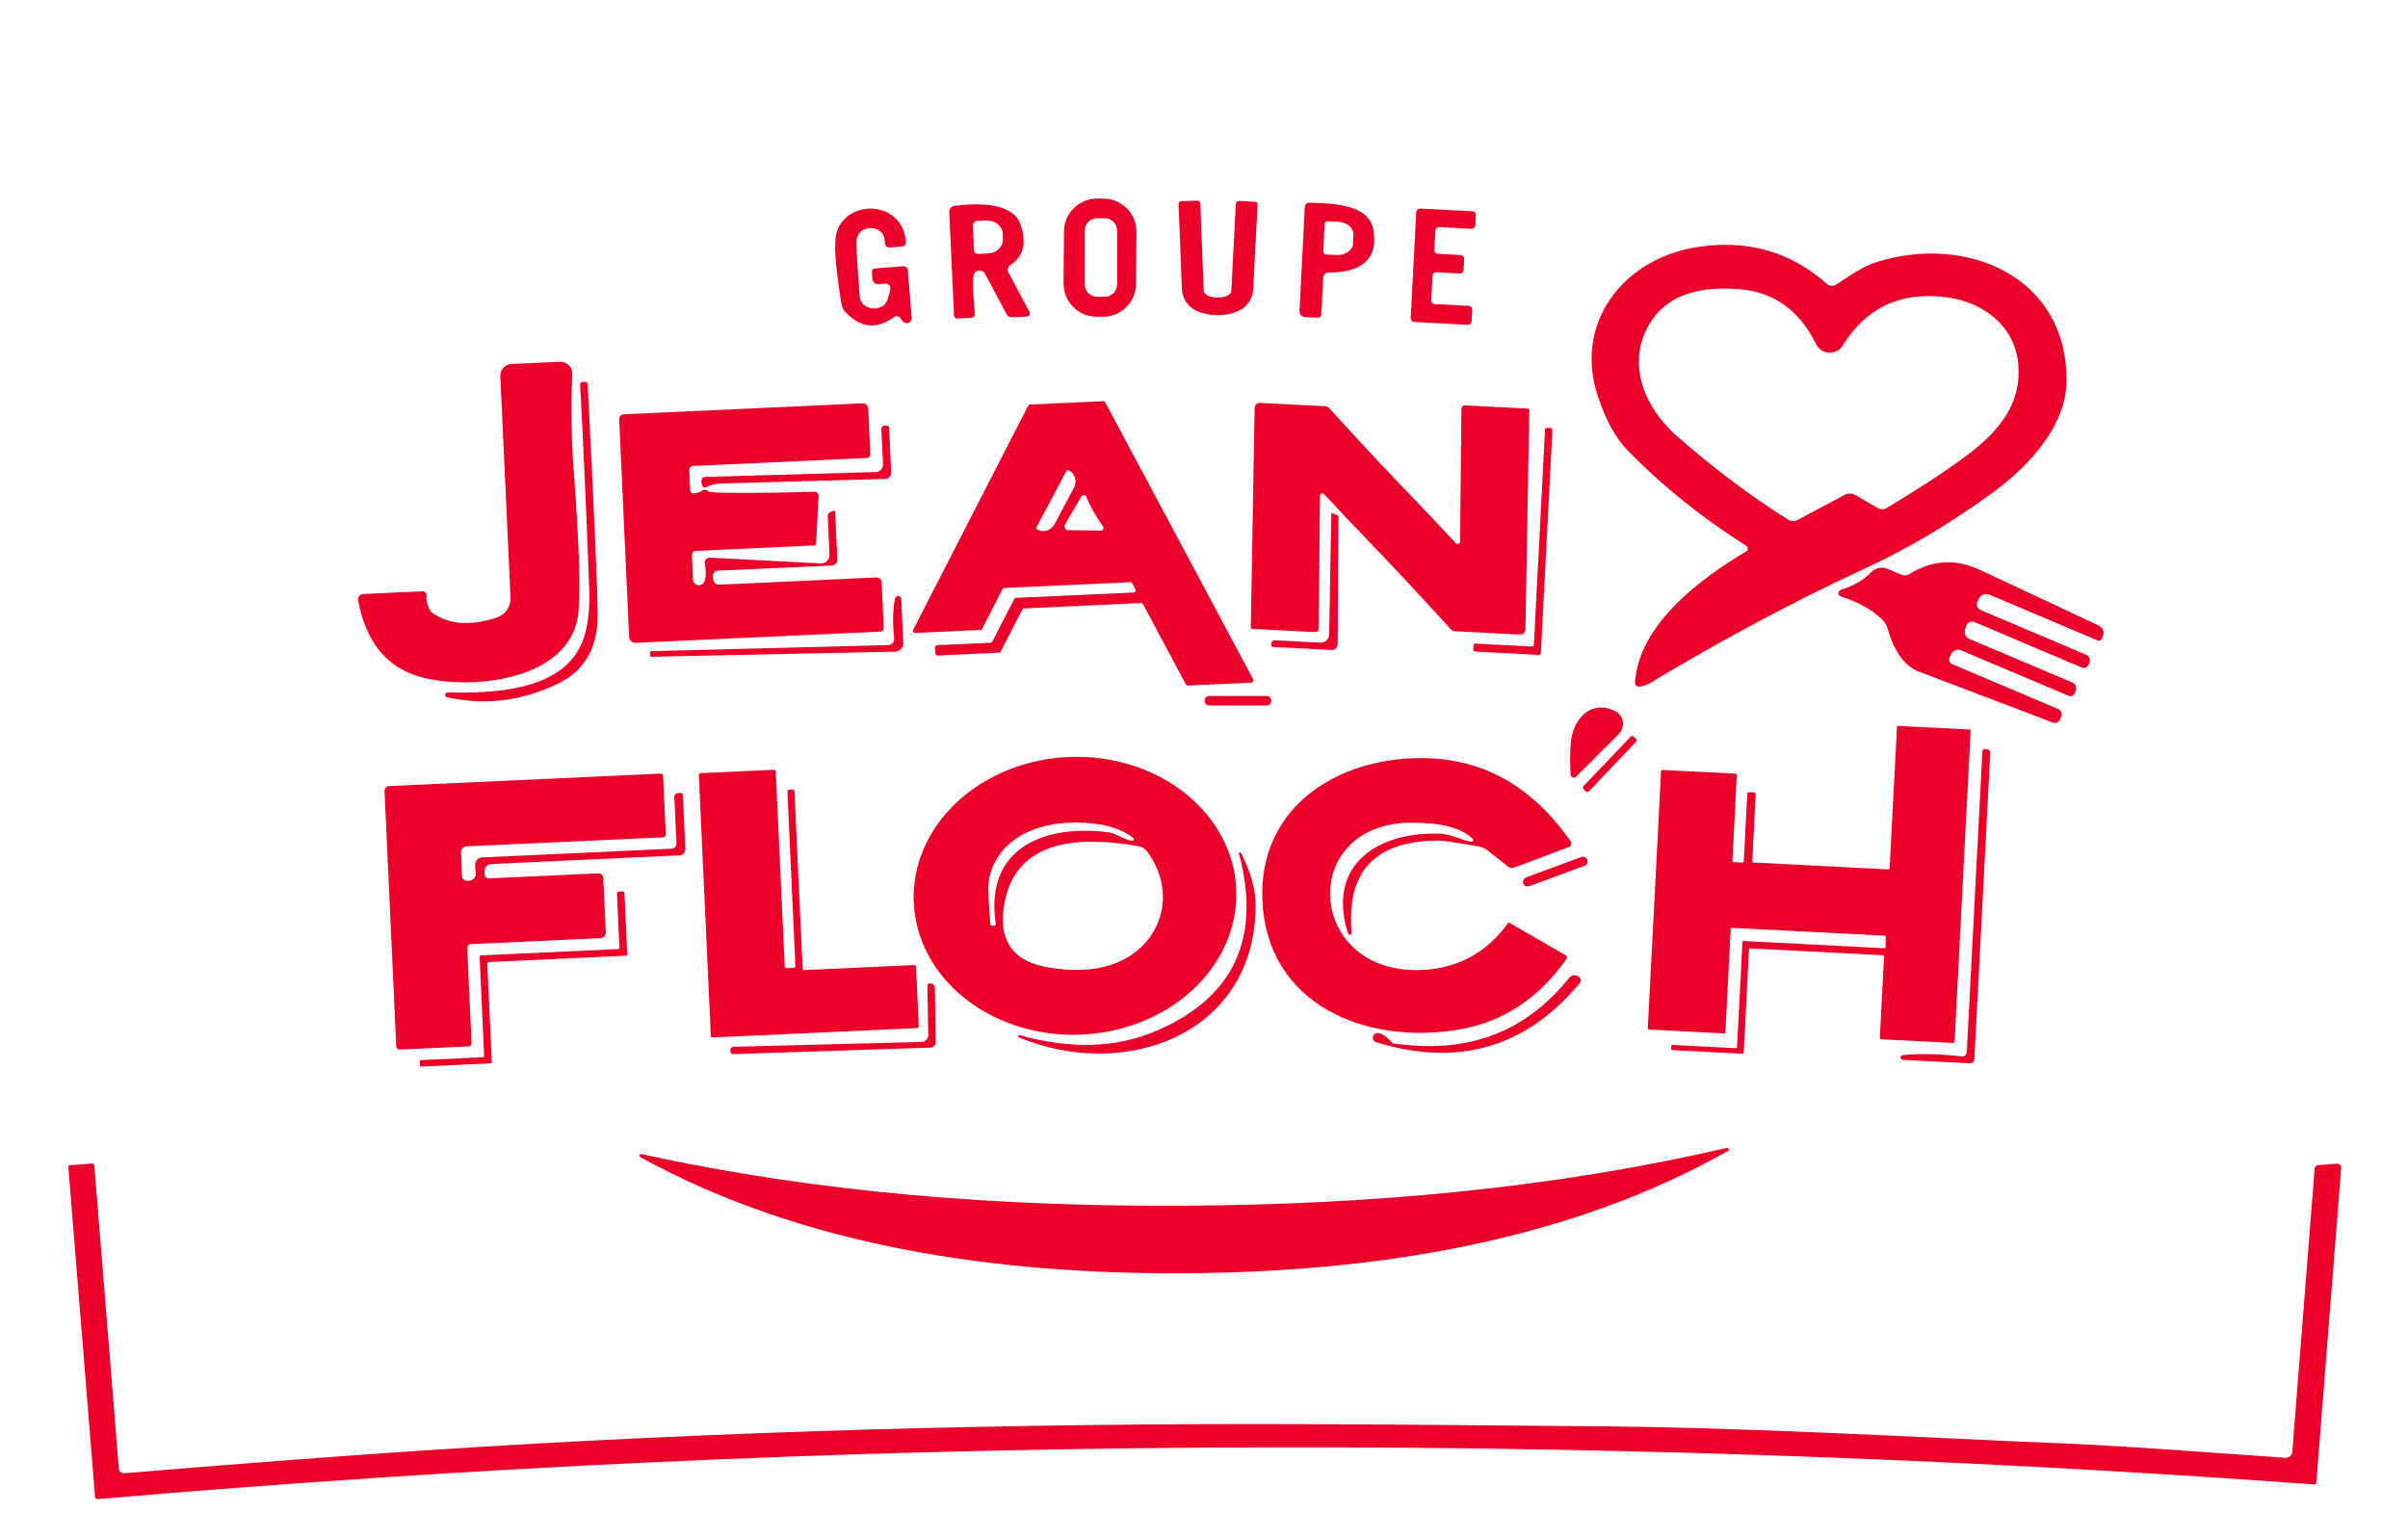 <svg width="191" height="120" viewBox="0 0 191 120" fill="none" xmlns="http://www.w3.org/2000/svg">
<g clip-path="url(#clip0_4251_3693)">
<path d="M90.109 22.528C90.103 23.224 89.821 23.889 89.324 24.376C88.828 24.863 88.157 25.134 87.461 25.128L86.962 25.123C86.266 25.117 85.6 24.835 85.112 24.339C84.624 23.843 84.353 23.174 84.359 22.478L84.395 18.352C84.402 17.657 84.684 16.992 85.181 16.505C85.677 16.017 86.347 15.747 87.044 15.753L87.543 15.757C88.239 15.764 88.905 16.046 89.393 16.542C89.881 17.038 90.152 17.707 90.145 18.403L90.109 22.528ZM88.609 18.29C88.609 18.031 88.506 17.782 88.322 17.599C88.139 17.415 87.89 17.312 87.63 17.312H87.023C86.763 17.312 86.515 17.415 86.331 17.599C86.147 17.782 86.044 18.031 86.044 18.29V22.564C86.044 22.823 86.147 23.072 86.331 23.255C86.515 23.439 86.763 23.542 87.023 23.542H87.63C87.89 23.542 88.139 23.439 88.322 23.255C88.506 23.072 88.609 22.823 88.609 22.564V18.29Z" fill="#EA0028"/>
<path d="M96.566 23.602C97.075 23.607 97.417 23.492 97.592 23.259C97.635 23.205 97.66 23.139 97.666 23.07L98.024 16.166C98.026 16.134 98.034 16.103 98.048 16.074C98.061 16.046 98.081 16.02 98.105 15.999C98.129 15.977 98.156 15.961 98.186 15.95C98.217 15.94 98.249 15.935 98.281 15.937L99.556 16.005C99.583 16.005 99.61 16.012 99.635 16.023C99.659 16.035 99.682 16.051 99.7 16.071C99.718 16.091 99.732 16.115 99.741 16.14C99.75 16.166 99.754 16.193 99.752 16.22L99.401 22.955C99.383 23.33 99.26 23.692 99.043 24C98.827 24.308 98.528 24.548 98.179 24.694C97.675 24.901 97.135 25.005 96.559 25.005C95.984 25 95.446 24.89 94.947 24.674C94.6 24.524 94.303 24.28 94.091 23.97C93.878 23.66 93.758 23.296 93.745 22.921L93.482 16.18C93.48 16.153 93.484 16.125 93.493 16.1C93.502 16.074 93.516 16.051 93.534 16.03C93.552 16.01 93.574 15.994 93.599 15.983C93.624 15.971 93.65 15.965 93.678 15.964L94.953 15.917C94.985 15.915 95.017 15.92 95.047 15.93C95.077 15.941 95.105 15.957 95.129 15.978C95.153 16 95.172 16.025 95.186 16.054C95.2 16.083 95.208 16.114 95.21 16.146L95.48 23.056C95.484 23.125 95.507 23.191 95.547 23.245C95.723 23.479 96.062 23.598 96.566 23.602Z" fill="#EA0028"/>
<path d="M104.807 24.937C104.805 24.973 104.796 25.009 104.78 25.042C104.765 25.075 104.743 25.104 104.716 25.129C104.689 25.153 104.658 25.172 104.623 25.184C104.589 25.197 104.553 25.202 104.516 25.2L103.511 25.153C103.45 25.149 103.39 25.134 103.335 25.107C103.279 25.081 103.23 25.044 103.189 24.998C103.148 24.952 103.117 24.899 103.097 24.841C103.077 24.783 103.068 24.722 103.072 24.661L103.497 16.409C103.503 16.318 103.543 16.233 103.609 16.172C103.676 16.11 103.764 16.077 103.855 16.079C105.738 16.139 108.566 16.193 108.93 18.209C109.383 20.73 107.77 21.627 105.374 21.62C105.266 21.62 105.163 21.661 105.085 21.735C105.007 21.809 104.96 21.911 104.955 22.018L104.807 24.937ZM105.07 17.771L104.962 19.948C104.96 19.979 104.964 20.009 104.974 20.037C104.984 20.066 104.999 20.092 105.019 20.114C105.039 20.137 105.064 20.155 105.091 20.169C105.118 20.182 105.148 20.189 105.178 20.191L105.994 20.232C106.332 20.249 106.661 20.164 106.909 19.996C107.157 19.828 107.304 19.59 107.317 19.335L107.351 18.62C107.358 18.494 107.332 18.367 107.275 18.246C107.217 18.126 107.129 18.015 107.016 17.919C106.902 17.823 106.766 17.744 106.614 17.688C106.461 17.631 106.297 17.598 106.129 17.589L105.313 17.548C105.282 17.547 105.251 17.551 105.222 17.561C105.193 17.572 105.167 17.587 105.144 17.608C105.122 17.629 105.103 17.654 105.09 17.682C105.078 17.71 105.071 17.74 105.07 17.771Z" fill="#EA0028"/>
<path d="M77.332 24.87C77.337 24.912 77.332 24.955 77.32 24.996C77.307 25.036 77.286 25.074 77.258 25.106C77.23 25.138 77.196 25.165 77.158 25.183C77.119 25.201 77.078 25.212 77.035 25.213L75.915 25.267C75.884 25.269 75.854 25.265 75.826 25.255C75.797 25.244 75.771 25.229 75.748 25.208C75.726 25.187 75.707 25.162 75.694 25.134C75.681 25.106 75.673 25.076 75.671 25.045L75.294 16.8C75.288 16.688 75.325 16.579 75.397 16.492C75.47 16.406 75.573 16.35 75.685 16.335C77.325 16.119 80.295 15.984 80.936 17.777C81.458 19.247 81.197 20.328 80.153 21.02C80.056 21.085 79.987 21.184 79.959 21.296C79.93 21.408 79.944 21.526 79.998 21.627L81.651 24.728C81.672 24.767 81.682 24.81 81.681 24.854C81.681 24.898 81.669 24.941 81.648 24.979C81.626 25.017 81.596 25.049 81.558 25.072C81.521 25.096 81.479 25.11 81.435 25.112L80.254 25.166C80.171 25.17 80.089 25.15 80.016 25.109C79.943 25.067 79.883 25.005 79.843 24.93L78.128 21.708C78.078 21.616 78 21.543 77.906 21.499C77.811 21.455 77.705 21.443 77.602 21.464C77.5 21.485 77.407 21.539 77.338 21.617C77.269 21.695 77.226 21.793 77.217 21.897C77.136 22.861 77.237 24.034 77.332 24.87ZM77.177 17.865L77.251 19.834C77.253 19.876 77.263 19.918 77.281 19.957C77.299 19.995 77.324 20.03 77.355 20.059C77.386 20.087 77.423 20.11 77.463 20.124C77.503 20.139 77.546 20.146 77.588 20.144L78.371 20.11C78.532 20.104 78.69 20.07 78.836 20.009C78.983 19.948 79.115 19.861 79.224 19.754C79.334 19.647 79.419 19.521 79.476 19.385C79.532 19.248 79.558 19.103 79.552 18.957L79.539 18.553C79.528 18.26 79.388 17.984 79.152 17.785C78.915 17.587 78.6 17.482 78.277 17.494L77.487 17.528C77.445 17.53 77.403 17.54 77.364 17.558C77.325 17.576 77.291 17.601 77.262 17.632C77.233 17.664 77.211 17.7 77.196 17.74C77.181 17.78 77.175 17.823 77.177 17.865Z" fill="#EA0028"/>
<path d="M116.706 18.148L114.168 18.013C114.128 18.012 114.089 18.018 114.051 18.031C114.013 18.045 113.979 18.066 113.95 18.093C113.92 18.12 113.896 18.152 113.879 18.188C113.862 18.224 113.853 18.264 113.851 18.303L113.77 19.82C113.768 19.86 113.774 19.9 113.788 19.937C113.802 19.975 113.822 20.009 113.849 20.039C113.876 20.068 113.909 20.092 113.945 20.109C113.981 20.126 114.02 20.135 114.06 20.137L115.849 20.231C115.889 20.233 115.928 20.243 115.964 20.26C116 20.276 116.033 20.3 116.06 20.33C116.087 20.359 116.108 20.394 116.121 20.431C116.135 20.469 116.141 20.508 116.139 20.548L116.092 21.404C116.09 21.444 116.08 21.483 116.064 21.52C116.047 21.556 116.023 21.588 115.993 21.615C115.964 21.642 115.929 21.663 115.892 21.677C115.854 21.69 115.815 21.696 115.775 21.694L113.946 21.6C113.906 21.598 113.866 21.604 113.828 21.618C113.791 21.631 113.756 21.652 113.727 21.679C113.697 21.706 113.673 21.739 113.657 21.775C113.64 21.811 113.63 21.85 113.628 21.89L113.527 23.804C113.525 23.844 113.531 23.884 113.545 23.922C113.559 23.959 113.58 23.994 113.606 24.023C113.633 24.052 113.666 24.076 113.702 24.093C113.738 24.11 113.777 24.12 113.817 24.121L116.49 24.263C116.53 24.265 116.569 24.274 116.605 24.291C116.641 24.308 116.674 24.332 116.701 24.361C116.728 24.391 116.749 24.425 116.762 24.463C116.776 24.5 116.782 24.54 116.78 24.58L116.726 25.476C116.725 25.516 116.715 25.555 116.698 25.591C116.681 25.628 116.657 25.66 116.628 25.687C116.598 25.714 116.564 25.735 116.526 25.748C116.489 25.762 116.449 25.768 116.409 25.766L112.184 25.544C112.144 25.542 112.105 25.532 112.069 25.516C112.033 25.499 112 25.475 111.973 25.445C111.946 25.416 111.925 25.382 111.912 25.344C111.898 25.307 111.892 25.267 111.894 25.227L112.333 16.834C112.334 16.794 112.344 16.755 112.361 16.718C112.378 16.682 112.402 16.65 112.431 16.623C112.46 16.596 112.495 16.575 112.532 16.562C112.57 16.548 112.61 16.542 112.65 16.544L116.78 16.759C116.82 16.761 116.859 16.771 116.895 16.788C116.932 16.805 116.964 16.828 116.991 16.858C117.018 16.887 117.039 16.922 117.053 16.959C117.066 16.997 117.072 17.037 117.07 17.076L117.023 17.858C117.021 17.898 117.012 17.937 116.995 17.974C116.978 18.01 116.954 18.042 116.925 18.069C116.895 18.096 116.861 18.117 116.823 18.13C116.786 18.144 116.746 18.15 116.706 18.148Z" fill="#EA0028"/>
<path d="M70.211 22.503L69.671 22.544C69.614 22.548 69.557 22.542 69.503 22.525C69.449 22.508 69.399 22.48 69.355 22.444C69.312 22.407 69.276 22.363 69.251 22.313C69.225 22.263 69.21 22.209 69.206 22.153L69.158 21.566C69.156 21.534 69.159 21.502 69.169 21.471C69.178 21.441 69.194 21.413 69.215 21.388C69.236 21.364 69.261 21.344 69.289 21.329C69.318 21.314 69.349 21.306 69.381 21.303L71.628 21.121C71.722 21.114 71.815 21.143 71.887 21.204C71.959 21.265 72.005 21.351 72.013 21.445L72.317 25.2C72.323 25.284 72.303 25.369 72.258 25.441C72.214 25.514 72.148 25.57 72.07 25.603C71.991 25.636 71.904 25.643 71.822 25.624C71.739 25.605 71.664 25.56 71.608 25.496C71.554 25.433 71.498 25.355 71.439 25.261C71.411 25.218 71.375 25.181 71.332 25.153C71.29 25.124 71.242 25.105 71.192 25.095C71.143 25.086 71.092 25.087 71.042 25.098C70.993 25.109 70.947 25.13 70.906 25.159C69.529 26.157 68.245 26.02 67.052 24.748C66.886 24.568 66.777 24.345 66.742 24.108C66.324 21.51 66.168 19.768 66.276 18.883C66.648 15.795 71.554 15.647 71.865 19.18C71.868 19.225 71.863 19.27 71.849 19.313C71.835 19.356 71.813 19.396 71.783 19.431C71.754 19.465 71.718 19.494 71.677 19.514C71.637 19.535 71.593 19.547 71.547 19.55L70.576 19.631C70.528 19.635 70.48 19.629 70.435 19.614C70.39 19.599 70.348 19.575 70.312 19.544C70.276 19.512 70.247 19.474 70.226 19.431C70.206 19.388 70.193 19.342 70.191 19.294C70.173 19.002 70.139 18.804 70.09 18.701C70.025 18.567 69.931 18.448 69.815 18.351C69.698 18.254 69.562 18.182 69.412 18.138C69.263 18.094 69.103 18.08 68.944 18.095C68.785 18.111 68.628 18.156 68.483 18.229C68.096 18.427 67.912 18.811 67.93 19.382C67.957 20.272 68.045 21.645 68.193 23.501C68.209 23.701 68.282 23.89 68.406 24.048C68.529 24.206 68.699 24.327 68.896 24.399C69.093 24.471 69.311 24.49 69.527 24.455C69.743 24.421 69.949 24.333 70.123 24.202C70.317 24.054 70.481 23.636 70.616 22.948C70.627 22.891 70.624 22.832 70.608 22.776C70.592 22.72 70.563 22.668 70.524 22.625C70.485 22.582 70.436 22.549 70.382 22.527C70.328 22.506 70.269 22.498 70.211 22.503Z" fill="#EA0028"/>
<path d="M130.021 54.465C129.977 54.469 129.932 54.463 129.889 54.448C129.847 54.433 129.808 54.409 129.776 54.378C129.744 54.346 129.719 54.308 129.703 54.266C129.687 54.224 129.681 54.179 129.684 54.135C130.008 49.523 134.847 45.923 138.498 43.746C138.538 43.723 138.571 43.691 138.594 43.651C138.617 43.612 138.629 43.568 138.63 43.522C138.631 43.477 138.62 43.432 138.598 43.392C138.576 43.352 138.544 43.318 138.505 43.294C134.928 41.029 131.776 38.488 129.049 35.67C128.15 34.739 127.387 33.35 126.762 31.503C124.784 25.672 128.712 20.569 134.516 19.618C138.525 18.962 141.994 19.933 144.923 22.53C145.019 22.614 145.139 22.664 145.265 22.674C145.392 22.684 145.518 22.652 145.625 22.584C146.827 21.802 147.772 21.128 148.885 20.777C155.938 18.566 164.003 21.903 163.915 30.256C163.882 33.654 161.148 36.822 158.077 39.067C154.779 41.476 151.45 43.461 148.089 45.02C142.224 47.73 136.602 50.751 130.858 54.202C130.611 54.35 130.332 54.438 130.021 54.465ZM142.575 41.252L146.293 39.27C146.43 39.196 146.583 39.158 146.739 39.16C146.895 39.163 147.048 39.205 147.184 39.283L148.946 40.301C149.054 40.364 149.178 40.397 149.304 40.396C149.429 40.395 149.553 40.36 149.661 40.294C152.311 38.699 154.417 37.317 155.978 36.148C158.516 34.24 160.379 32.083 160.082 28.847C159.812 25.888 157.362 24.007 154.541 23.602C150.856 23.076 148.064 24.344 146.165 27.404C146.052 27.588 145.891 27.738 145.7 27.838C145.509 27.939 145.295 27.987 145.079 27.976C144.863 27.966 144.654 27.898 144.474 27.78C144.293 27.661 144.148 27.497 144.053 27.303C142.739 24.647 140.755 23.198 138.1 22.955C135.157 22.679 132.269 23.177 130.764 25.82C129.009 28.908 130.48 32.359 132.957 34.544C135.877 37.114 138.838 39.342 141.839 41.225C141.947 41.294 142.073 41.334 142.202 41.338C142.332 41.343 142.46 41.313 142.575 41.252Z" fill="#EA0028"/>
<path d="M39.685 29.852C39.679 29.728 39.698 29.605 39.74 29.49C39.782 29.374 39.846 29.267 39.929 29.177C40.011 29.086 40.111 29.012 40.222 28.96C40.333 28.909 40.453 28.879 40.576 28.874L44.416 28.699C44.545 28.693 44.675 28.714 44.796 28.761C44.916 28.808 45.026 28.879 45.118 28.97C45.21 29.061 45.282 29.17 45.33 29.291C45.377 29.411 45.399 29.54 45.395 29.669C45.282 32.249 45.318 34.78 45.503 37.261C45.926 42.892 46.054 46.647 45.887 48.526C45.374 54.296 36.466 54.869 32.801 53.521C30.434 52.654 28.97 50.685 28.407 47.615C28.396 47.557 28.398 47.497 28.413 47.439C28.427 47.381 28.454 47.327 28.491 47.281C28.528 47.234 28.575 47.196 28.628 47.169C28.681 47.142 28.739 47.126 28.799 47.123L33.503 46.908C33.55 46.905 33.597 46.913 33.64 46.931C33.684 46.949 33.723 46.976 33.755 47.011C33.786 47.046 33.81 47.087 33.824 47.133C33.837 47.178 33.84 47.225 33.833 47.272C33.806 47.505 33.86 47.809 33.995 48.182C34.07 48.388 34.209 48.565 34.394 48.687C35.703 49.559 37.372 49.66 39.401 48.991C39.732 48.882 40.018 48.669 40.215 48.383C40.413 48.096 40.511 47.754 40.495 47.407L39.685 29.852Z" fill="#EA0028"/>
<path d="M35.521 54.937C38.778 55.023 41.276 54.695 43.012 53.953C46.245 52.564 46.866 50.083 46.731 46.477C46.515 40.706 46.277 35.385 46.016 30.513C46.014 30.484 46.018 30.455 46.028 30.428C46.038 30.401 46.054 30.376 46.074 30.356C46.095 30.335 46.12 30.319 46.147 30.309C46.174 30.299 46.203 30.295 46.232 30.297L46.441 30.304C46.487 30.307 46.531 30.327 46.563 30.359C46.596 30.391 46.615 30.434 46.616 30.479C47.147 40.937 47.41 47.059 47.406 48.843C47.397 51.432 46.351 53.227 44.268 54.23C41.397 55.614 38.466 55.975 35.474 55.315C35.423 55.309 35.378 55.283 35.347 55.243C35.316 55.203 35.302 55.153 35.308 55.102C35.314 55.052 35.34 55.007 35.38 54.976C35.42 54.945 35.471 54.931 35.521 54.937Z" fill="#EA0028"/>
<path d="M94.062 54.29L90.668 47.932C90.651 47.903 90.627 47.878 90.597 47.861C90.567 47.844 90.533 47.836 90.499 47.838L81.239 48.263C81.206 48.264 81.175 48.274 81.147 48.292C81.12 48.31 81.098 48.335 81.084 48.364L79.383 51.674C79.368 51.703 79.347 51.728 79.319 51.746C79.292 51.764 79.26 51.774 79.228 51.775L74.375 51.998C74.351 51.999 74.327 51.995 74.305 51.986C74.282 51.978 74.262 51.965 74.244 51.949C74.227 51.933 74.213 51.913 74.203 51.892C74.193 51.87 74.187 51.846 74.186 51.822L74.159 51.371C74.158 51.347 74.162 51.323 74.17 51.3C74.179 51.278 74.191 51.258 74.208 51.24C74.224 51.222 74.244 51.208 74.265 51.198C74.287 51.188 74.311 51.183 74.335 51.182L78.56 50.986C78.592 50.985 78.624 50.975 78.651 50.957C78.678 50.939 78.7 50.914 78.715 50.885L80.443 47.528C80.457 47.499 80.479 47.474 80.506 47.456C80.534 47.438 80.565 47.428 80.598 47.427L89.905 47.002C89.936 47.001 89.967 46.993 89.994 46.977C90.02 46.961 90.043 46.938 90.058 46.911C90.074 46.884 90.082 46.853 90.083 46.822C90.083 46.791 90.075 46.76 90.06 46.733L89.817 46.281C89.801 46.251 89.776 46.226 89.746 46.209C89.716 46.193 89.683 46.185 89.648 46.186L79.673 46.638C79.641 46.64 79.609 46.65 79.582 46.667C79.554 46.685 79.532 46.71 79.518 46.739L77.912 49.874C77.897 49.903 77.875 49.928 77.848 49.946C77.821 49.964 77.789 49.974 77.756 49.975L72.614 50.211C72.582 50.213 72.549 50.207 72.521 50.193C72.492 50.179 72.467 50.157 72.45 50.13C72.432 50.104 72.421 50.073 72.419 50.041C72.417 50.009 72.424 49.977 72.438 49.948L81.549 32.191C81.564 32.162 81.586 32.137 81.613 32.119C81.641 32.101 81.672 32.091 81.705 32.09L87.502 31.827C87.536 31.825 87.57 31.833 87.6 31.85C87.63 31.867 87.654 31.891 87.671 31.921L99.401 53.885C99.416 53.913 99.424 53.944 99.423 53.975C99.423 54.006 99.415 54.037 99.399 54.064C99.384 54.091 99.361 54.114 99.334 54.129C99.308 54.145 99.277 54.154 99.246 54.155L94.231 54.384C94.197 54.386 94.163 54.378 94.133 54.361C94.103 54.344 94.079 54.32 94.062 54.29ZM84.58 37.375L82.224 41.818C82.216 41.834 82.211 41.851 82.21 41.869C82.209 41.887 82.211 41.905 82.217 41.922C82.222 41.938 82.231 41.954 82.243 41.968C82.255 41.981 82.269 41.992 82.285 42L82.346 42.034C82.566 42.15 82.827 42.167 83.072 42.079C83.318 41.992 83.528 41.808 83.655 41.569L85.18 38.697C85.244 38.577 85.285 38.448 85.302 38.315C85.319 38.183 85.311 38.05 85.278 37.925C85.246 37.799 85.189 37.684 85.112 37.585C85.035 37.486 84.939 37.406 84.829 37.348L84.762 37.315C84.746 37.306 84.729 37.302 84.711 37.3C84.693 37.299 84.675 37.301 84.658 37.307C84.641 37.312 84.626 37.321 84.612 37.333C84.599 37.345 84.588 37.359 84.58 37.375ZM84.479 41.899C84.483 41.912 84.499 41.935 84.526 41.966C84.546 41.991 84.567 42.013 84.587 42.028C84.607 42.044 84.626 42.053 84.641 42.054L87.32 42.094C87.359 42.095 87.397 42.085 87.431 42.066C87.464 42.046 87.492 42.018 87.51 41.983C87.528 41.949 87.537 41.91 87.534 41.872C87.531 41.833 87.518 41.796 87.495 41.764C87.203 41.359 86.956 40.977 86.753 40.618C86.55 40.258 86.353 39.852 86.159 39.398C86.144 39.362 86.12 39.332 86.088 39.309C86.057 39.287 86.02 39.274 85.982 39.271C85.943 39.268 85.905 39.276 85.871 39.294C85.837 39.311 85.808 39.338 85.788 39.371L84.431 41.683C84.424 41.696 84.422 41.716 84.424 41.741C84.427 41.766 84.434 41.795 84.445 41.825C84.458 41.861 84.47 41.885 84.479 41.899Z" fill="#EA0028"/>
<path d="M108.465 42.836C107.498 41.838 106.357 40.632 105.043 39.216C105.017 39.185 104.981 39.163 104.942 39.153C104.902 39.143 104.861 39.146 104.823 39.161C104.785 39.176 104.753 39.202 104.731 39.236C104.708 39.27 104.697 39.31 104.699 39.351L104.598 49.888C104.597 49.923 104.589 49.957 104.574 49.989C104.56 50.021 104.539 50.05 104.513 50.074C104.488 50.098 104.457 50.117 104.424 50.128C104.391 50.14 104.356 50.146 104.321 50.144L99.333 49.888C99.301 49.886 99.27 49.872 99.247 49.848C99.224 49.824 99.212 49.792 99.212 49.76L99.516 32.366C99.516 32.31 99.529 32.255 99.551 32.205C99.574 32.154 99.607 32.108 99.648 32.07C99.689 32.032 99.737 32.003 99.79 31.985C99.843 31.966 99.899 31.958 99.954 31.962L105.171 32.231C105.215 32.233 105.257 32.243 105.295 32.261C105.334 32.278 105.367 32.303 105.394 32.333C107.981 35.178 110.202 37.555 112.055 39.465C113.018 40.463 114.157 41.67 115.471 43.085C115.497 43.116 115.532 43.138 115.572 43.148C115.611 43.158 115.653 43.155 115.691 43.14C115.728 43.125 115.761 43.099 115.783 43.065C115.805 43.031 115.816 42.991 115.815 42.951L115.916 32.413C115.917 32.378 115.925 32.344 115.939 32.312C115.954 32.28 115.974 32.251 116 32.227C116.026 32.203 116.056 32.185 116.089 32.173C116.122 32.161 116.158 32.156 116.193 32.157L121.18 32.413C121.213 32.415 121.244 32.429 121.267 32.453C121.289 32.477 121.302 32.509 121.302 32.542L120.998 49.935C120.997 49.991 120.985 50.046 120.962 50.097C120.94 50.148 120.907 50.193 120.866 50.231C120.825 50.269 120.776 50.298 120.724 50.317C120.671 50.335 120.615 50.343 120.559 50.339L115.342 50.07C115.257 50.064 115.179 50.028 115.126 49.969C112.535 47.124 110.314 44.746 108.465 42.836Z" fill="#EA0028"/>
<path d="M56.179 38.966C56.265 39.047 56.832 39.09 57.88 39.094C60.107 39.108 62.352 39.079 64.616 39.007C64.658 39.006 64.7 39.014 64.74 39.03C64.779 39.046 64.815 39.07 64.844 39.1C64.874 39.13 64.897 39.166 64.913 39.206C64.928 39.246 64.935 39.288 64.933 39.33L64.737 43.106C64.735 43.148 64.717 43.188 64.686 43.218C64.654 43.248 64.612 43.266 64.568 43.267L55.207 43.699C55.163 43.701 55.119 43.711 55.079 43.73C55.039 43.749 55.003 43.776 54.972 43.809C54.942 43.842 54.919 43.881 54.904 43.924C54.889 43.966 54.882 44.011 54.883 44.056L54.971 45.978C54.974 46.086 55.016 46.19 55.087 46.27C55.159 46.351 55.258 46.404 55.366 46.42C55.473 46.436 55.584 46.414 55.678 46.358C55.773 46.302 55.845 46.215 55.882 46.112C56.008 45.757 56.017 45.288 55.909 44.703C55.898 44.645 55.9 44.585 55.915 44.528C55.931 44.47 55.959 44.417 55.998 44.372C56.037 44.327 56.086 44.292 56.141 44.269C56.195 44.246 56.255 44.235 56.314 44.238L65.108 44.697C65.2 44.7 65.291 44.685 65.376 44.652C65.461 44.619 65.539 44.568 65.603 44.504C65.668 44.439 65.719 44.362 65.752 44.277C65.785 44.191 65.8 44.1 65.797 44.009L65.655 40.921C65.653 40.869 65.665 40.817 65.69 40.771C65.715 40.726 65.752 40.689 65.797 40.665L66.087 40.517C66.103 40.509 66.12 40.505 66.138 40.506C66.155 40.506 66.172 40.511 66.188 40.52C66.203 40.529 66.216 40.541 66.225 40.556C66.235 40.57 66.241 40.587 66.242 40.605L66.418 44.393C66.42 44.452 66.412 44.51 66.392 44.565C66.373 44.62 66.343 44.671 66.304 44.714C66.265 44.757 66.218 44.792 66.166 44.817C66.113 44.842 66.057 44.856 65.999 44.858L56.922 45.27C56.819 45.275 56.722 45.321 56.653 45.398C56.584 45.475 56.547 45.577 56.55 45.681L56.564 45.91C56.566 45.975 56.582 46.038 56.609 46.097C56.636 46.156 56.675 46.209 56.722 46.252C56.77 46.296 56.826 46.33 56.887 46.352C56.947 46.375 57.012 46.385 57.077 46.382L69.522 45.809C69.574 45.806 69.625 45.814 69.674 45.831C69.722 45.848 69.767 45.875 69.805 45.909C69.843 45.944 69.874 45.985 69.897 46.032C69.919 46.078 69.931 46.129 69.934 46.18L70.096 49.82C70.098 49.856 70.093 49.891 70.081 49.925C70.069 49.958 70.05 49.989 70.026 50.015C70.003 50.041 69.974 50.063 69.942 50.078C69.91 50.093 69.875 50.102 69.839 50.103L50.422 50.993C50.358 50.997 50.293 50.988 50.231 50.966C50.17 50.945 50.114 50.912 50.066 50.868C50.017 50.825 49.978 50.773 49.95 50.715C49.922 50.656 49.906 50.593 49.903 50.528L49.113 33.263C49.11 33.213 49.117 33.164 49.134 33.117C49.15 33.07 49.176 33.027 49.209 32.99C49.242 32.953 49.282 32.923 49.327 32.902C49.372 32.88 49.421 32.868 49.471 32.865L68.422 31.996C68.478 31.993 68.534 32.001 68.586 32.021C68.639 32.04 68.687 32.069 68.729 32.108C68.77 32.146 68.804 32.192 68.828 32.243C68.851 32.295 68.865 32.35 68.868 32.407L69.036 36.007C69.038 36.048 69.032 36.088 69.018 36.127C69.004 36.165 68.983 36.2 68.955 36.23C68.927 36.26 68.894 36.285 68.857 36.302C68.82 36.319 68.78 36.329 68.739 36.33L54.971 36.964C54.93 36.966 54.89 36.976 54.853 36.993C54.816 37.01 54.783 37.034 54.755 37.064C54.728 37.094 54.706 37.13 54.693 37.168C54.679 37.206 54.672 37.247 54.674 37.288L54.748 38.886C54.751 38.925 54.761 38.964 54.78 38.999C54.798 39.034 54.824 39.065 54.855 39.089C54.886 39.113 54.923 39.131 54.961 39.14C55 39.149 55.04 39.15 55.079 39.142C55.385 39.083 55.56 39.029 55.605 38.98C55.641 38.941 55.685 38.91 55.733 38.888C55.782 38.866 55.834 38.854 55.888 38.853C55.941 38.852 55.994 38.861 56.044 38.88C56.094 38.9 56.14 38.929 56.179 38.966Z" fill="#EA0028"/>
<path d="M55.707 38.535C55.586 38.216 55.613 37.993 55.788 37.867C55.814 37.846 55.85 37.834 55.89 37.834L69.462 37.45C69.541 37.448 69.619 37.43 69.692 37.398C69.764 37.366 69.829 37.319 69.883 37.261C69.937 37.204 69.979 37.136 70.007 37.062C70.034 36.987 70.046 36.908 70.043 36.829L69.907 34.018C69.907 33.987 69.912 33.956 69.922 33.927C69.933 33.898 69.949 33.872 69.97 33.849C69.99 33.827 70.015 33.808 70.043 33.796C70.07 33.783 70.1 33.776 70.13 33.775L70.333 33.762C70.358 33.761 70.382 33.765 70.406 33.774C70.429 33.782 70.45 33.795 70.468 33.812C70.487 33.829 70.501 33.85 70.511 33.872C70.522 33.895 70.528 33.919 70.528 33.944L70.69 37.497C70.694 37.559 70.685 37.621 70.664 37.68C70.642 37.738 70.609 37.792 70.567 37.838C70.524 37.884 70.472 37.921 70.415 37.947C70.357 37.973 70.295 37.987 70.231 37.989C68.418 38.034 64.083 38.155 57.226 38.353C56.749 38.366 56.346 38.465 56.018 38.65C55.99 38.664 55.959 38.673 55.927 38.675C55.895 38.677 55.864 38.673 55.834 38.662C55.805 38.651 55.778 38.634 55.756 38.612C55.734 38.59 55.718 38.564 55.707 38.535Z" fill="#EA0028"/>
<path d="M122.057 51.951L117.009 51.688C116.989 51.687 116.969 51.682 116.95 51.673C116.932 51.665 116.915 51.653 116.901 51.638C116.887 51.623 116.877 51.605 116.87 51.586C116.863 51.567 116.86 51.546 116.861 51.526L116.881 51.202C116.882 51.182 116.887 51.162 116.895 51.144C116.904 51.125 116.916 51.108 116.931 51.095C116.946 51.081 116.964 51.07 116.983 51.063C117.002 51.056 117.022 51.053 117.043 51.054L121.504 51.29C121.524 51.291 121.545 51.288 121.564 51.281C121.583 51.274 121.601 51.263 121.616 51.249C121.631 51.236 121.643 51.219 121.652 51.2C121.66 51.182 121.665 51.162 121.666 51.142L122.55 34.086C122.551 34.065 122.556 34.045 122.564 34.027C122.573 34.008 122.585 33.992 122.6 33.978C122.615 33.964 122.633 33.953 122.652 33.946C122.671 33.939 122.692 33.936 122.712 33.937L122.989 33.951C123.009 33.952 123.029 33.956 123.048 33.965C123.066 33.974 123.083 33.986 123.097 34.001C123.11 34.016 123.121 34.033 123.128 34.053C123.135 34.072 123.138 34.092 123.137 34.112L122.219 51.802C122.218 51.823 122.214 51.843 122.205 51.861C122.196 51.88 122.184 51.896 122.169 51.91C122.154 51.924 122.136 51.934 122.117 51.941C122.098 51.948 122.078 51.952 122.057 51.951Z" fill="#EA0028"/>
<path d="M100.92 51.317C100.9 51.315 100.881 51.306 100.867 51.291C100.853 51.276 100.846 51.256 100.846 51.236L100.859 51C100.863 50.942 100.889 50.888 100.931 50.849C100.974 50.81 101.031 50.789 101.089 50.791L104.74 50.98C104.828 50.984 104.915 50.971 104.998 50.941C105.08 50.911 105.156 50.865 105.22 50.805C105.284 50.745 105.336 50.673 105.372 50.593C105.407 50.513 105.427 50.427 105.428 50.339L105.597 40.76C105.596 40.75 105.598 40.741 105.602 40.733C105.606 40.725 105.612 40.717 105.619 40.712C105.627 40.707 105.635 40.703 105.644 40.702C105.654 40.701 105.663 40.702 105.671 40.706L106.137 40.888C106.145 40.889 106.152 40.894 106.157 40.902C106.162 40.909 106.164 40.919 106.164 40.928L106.103 51.094C106.103 51.158 106.091 51.221 106.066 51.279C106.041 51.337 106.005 51.39 105.959 51.433C105.914 51.477 105.86 51.511 105.801 51.532C105.742 51.554 105.68 51.563 105.617 51.56L100.92 51.317Z" fill="#EA0028"/>
<path d="M156.937 47.535L156.842 47.757C156.793 47.875 156.792 48.008 156.84 48.127C156.888 48.246 156.981 48.341 157.099 48.391L165.461 51.937C165.527 51.964 165.587 52.006 165.635 52.058C165.684 52.111 165.721 52.173 165.743 52.242C165.766 52.31 165.773 52.383 165.765 52.455C165.757 52.526 165.734 52.596 165.697 52.658L165.603 52.82C165.558 52.894 165.489 52.949 165.407 52.976C165.326 53.003 165.237 53 165.157 52.969L156.64 49.355C156.571 49.327 156.498 49.313 156.424 49.315C156.35 49.318 156.277 49.336 156.211 49.368C156.144 49.401 156.086 49.447 156.039 49.504C155.992 49.561 155.957 49.627 155.938 49.699L155.864 49.955C155.823 50.1 155.836 50.255 155.902 50.391C155.968 50.526 156.082 50.633 156.221 50.69L164.388 54.148C164.447 54.174 164.501 54.211 164.546 54.258C164.591 54.304 164.626 54.359 164.65 54.419C164.674 54.479 164.686 54.543 164.685 54.608C164.684 54.672 164.67 54.736 164.644 54.795L164.557 55.011C164.538 55.055 164.511 55.094 164.477 55.127C164.444 55.161 164.404 55.187 164.36 55.204C164.316 55.222 164.269 55.23 164.222 55.23C164.174 55.229 164.127 55.219 164.084 55.2L155.56 51.593C155.486 51.561 155.405 51.544 155.324 51.543C155.243 51.542 155.163 51.556 155.087 51.587C155.012 51.617 154.944 51.661 154.886 51.718C154.828 51.775 154.782 51.842 154.75 51.917L154.635 52.187C154.597 52.278 154.596 52.381 154.632 52.473C154.669 52.565 154.74 52.639 154.831 52.679L163.254 56.245C163.309 56.268 163.36 56.301 163.402 56.344C163.444 56.386 163.477 56.437 163.5 56.492C163.523 56.548 163.534 56.608 163.533 56.669C163.533 56.729 163.521 56.789 163.497 56.845L163.402 57.068C163.357 57.176 163.272 57.263 163.165 57.309C163.057 57.356 162.937 57.359 162.829 57.317C161.096 56.652 157.555 55.306 152.206 53.279C151.072 52.847 150.242 51.699 149.715 49.834C149.645 49.587 149.51 49.361 149.324 49.18C148.509 48.38 147.405 47.757 146.01 47.312C145.955 47.293 145.907 47.257 145.873 47.21C145.84 47.162 145.821 47.106 145.821 47.048C145.821 46.991 145.84 46.935 145.873 46.889C145.907 46.843 145.955 46.81 146.01 46.793C147.049 46.465 147.85 46 148.413 45.398C148.577 45.225 148.79 45.107 149.023 45.059C149.256 45.01 149.497 45.035 149.715 45.128L150.829 45.593C150.928 45.637 151.037 45.656 151.145 45.647C151.253 45.639 151.358 45.604 151.45 45.546C153.236 44.418 155.101 44.306 157.045 45.209C160.595 46.863 163.744 48.339 166.494 49.638C166.642 49.709 166.757 49.834 166.815 49.987C166.873 50.14 166.869 50.31 166.804 50.461L166.716 50.67C166.703 50.701 166.684 50.729 166.66 50.753C166.635 50.777 166.606 50.796 166.574 50.808C166.542 50.821 166.508 50.827 166.473 50.826C166.438 50.826 166.404 50.818 166.372 50.804L157.821 47.178C157.655 47.109 157.469 47.109 157.304 47.175C157.138 47.242 157.006 47.371 156.937 47.535Z" fill="#EA0028"/>
<path d="M51.651 52.099C51.627 52.099 51.604 52.089 51.587 52.072C51.569 52.054 51.558 52.03 51.557 52.005L51.55 51.809C51.549 51.789 51.552 51.769 51.559 51.75C51.566 51.731 51.576 51.714 51.589 51.7C51.602 51.685 51.618 51.674 51.636 51.666C51.654 51.658 51.672 51.654 51.692 51.654L70.448 51.175C70.516 51.174 70.583 51.158 70.645 51.129C70.707 51.1 70.763 51.058 70.808 51.006C70.853 50.954 70.886 50.893 70.907 50.827C70.927 50.761 70.934 50.691 70.927 50.623C70.796 49.423 70.814 48.387 70.981 47.515C70.985 47.447 71.016 47.383 71.068 47.339C71.119 47.294 71.186 47.271 71.254 47.276C71.322 47.28 71.385 47.311 71.43 47.362C71.475 47.414 71.498 47.48 71.494 47.548L71.649 50.993C71.653 51.083 71.64 51.172 71.609 51.256C71.579 51.34 71.531 51.417 71.47 51.483C71.409 51.548 71.335 51.6 71.254 51.637C71.172 51.673 71.084 51.693 70.994 51.695L51.651 52.099Z" fill="#EA0028"/>
<path d="M100.474 55.213H95.911C95.71 55.213 95.547 55.376 95.547 55.577V55.604C95.547 55.805 95.71 55.968 95.911 55.968H100.474C100.675 55.968 100.838 55.805 100.838 55.604V55.577C100.838 55.376 100.675 55.213 100.474 55.213Z" fill="#EA0028"/>
<path d="M124.575 61.443C124.521 60.171 124.542 59.225 124.636 58.605C124.913 56.872 126.276 55.544 128.078 56.387C128.245 56.465 128.39 56.582 128.502 56.728C128.614 56.874 128.689 57.045 128.72 57.226C128.752 57.407 128.74 57.593 128.684 57.769C128.629 57.944 128.532 58.104 128.402 58.234L125.014 61.618C124.979 61.653 124.935 61.676 124.887 61.686C124.838 61.696 124.788 61.691 124.742 61.672C124.696 61.654 124.656 61.623 124.626 61.582C124.596 61.541 124.579 61.493 124.575 61.443Z" fill="#EA0028"/>
<path d="M132.667 82.895L137.682 83.151C137.694 83.152 137.707 83.15 137.719 83.146C137.73 83.142 137.741 83.136 137.751 83.128C137.76 83.12 137.768 83.11 137.773 83.099C137.779 83.088 137.782 83.076 137.783 83.063L138.208 74.737C138.209 74.725 138.213 74.713 138.218 74.702C138.224 74.691 138.231 74.681 138.241 74.672C138.25 74.664 138.261 74.658 138.273 74.654C138.285 74.65 138.297 74.649 138.31 74.65L149.452 75.223C149.465 75.224 149.477 75.222 149.489 75.218C149.501 75.214 149.512 75.208 149.521 75.2C149.531 75.192 149.538 75.182 149.544 75.171C149.55 75.159 149.553 75.147 149.554 75.135L149.587 74.326C149.588 74.314 149.587 74.301 149.583 74.289C149.579 74.278 149.573 74.267 149.565 74.257C149.556 74.248 149.547 74.24 149.535 74.235C149.524 74.229 149.512 74.226 149.5 74.225L137.378 73.605C137.366 73.604 137.353 73.605 137.342 73.609C137.33 73.613 137.319 73.619 137.309 73.627C137.3 73.636 137.292 73.645 137.287 73.657C137.281 73.668 137.278 73.68 137.277 73.692L136.859 81.89C136.858 81.903 136.854 81.915 136.849 81.926C136.843 81.937 136.836 81.947 136.826 81.955C136.817 81.963 136.806 81.969 136.794 81.973C136.782 81.977 136.77 81.979 136.757 81.978L130.791 81.674C130.779 81.674 130.767 81.67 130.755 81.665C130.744 81.659 130.734 81.651 130.726 81.642C130.718 81.633 130.712 81.622 130.708 81.61C130.704 81.598 130.702 81.586 130.703 81.573L131.756 61.166C131.757 61.154 131.76 61.142 131.766 61.131C131.772 61.12 131.779 61.11 131.789 61.102C131.798 61.093 131.809 61.087 131.821 61.083C131.833 61.079 131.845 61.078 131.857 61.079L137.675 61.375C137.688 61.376 137.7 61.38 137.711 61.385C137.722 61.391 137.732 61.398 137.74 61.408C137.748 61.417 137.754 61.428 137.758 61.44C137.762 61.452 137.764 61.464 137.763 61.477L137.419 68.292C137.418 68.305 137.419 68.317 137.423 68.329C137.427 68.341 137.433 68.352 137.442 68.361C137.45 68.371 137.46 68.378 137.471 68.384C137.482 68.389 137.494 68.393 137.506 68.393L138.215 68.427C138.228 68.428 138.24 68.427 138.252 68.423C138.264 68.419 138.275 68.412 138.284 68.404C138.293 68.396 138.301 68.386 138.307 68.375C138.312 68.364 138.316 68.352 138.316 68.34L138.593 62.933C138.594 62.92 138.597 62.908 138.603 62.897C138.608 62.886 138.616 62.876 138.625 62.868C138.635 62.86 138.646 62.854 138.658 62.85C138.669 62.846 138.682 62.844 138.694 62.845L139.174 62.865C139.186 62.866 139.198 62.87 139.209 62.875C139.22 62.881 139.23 62.888 139.238 62.898C139.247 62.907 139.253 62.918 139.257 62.93C139.261 62.942 139.262 62.954 139.261 62.967L138.991 68.319C138.99 68.332 138.992 68.344 138.996 68.356C139 68.368 139.006 68.379 139.014 68.388C139.022 68.397 139.032 68.405 139.043 68.411C139.054 68.416 139.067 68.419 139.079 68.42L149.783 68.973C149.796 68.974 149.808 68.973 149.82 68.969C149.832 68.965 149.843 68.959 149.852 68.95C149.861 68.942 149.869 68.932 149.875 68.921C149.88 68.91 149.884 68.898 149.884 68.886L150.465 57.674C150.466 57.662 150.469 57.65 150.475 57.639C150.48 57.628 150.488 57.618 150.497 57.609C150.507 57.601 150.518 57.595 150.529 57.591C150.541 57.587 150.554 57.586 150.566 57.587L156.222 57.87C156.234 57.871 156.246 57.874 156.257 57.88C156.269 57.885 156.279 57.893 156.287 57.902C156.295 57.912 156.301 57.922 156.305 57.934C156.309 57.946 156.31 57.959 156.31 57.971L155.034 82.645C155.033 82.657 155.03 82.67 155.024 82.681C155.019 82.692 155.011 82.702 155.002 82.71C154.992 82.718 154.981 82.724 154.969 82.728C154.958 82.732 154.945 82.734 154.933 82.733L149.196 82.443C149.184 82.442 149.171 82.439 149.16 82.433C149.149 82.428 149.139 82.42 149.131 82.41C149.123 82.401 149.117 82.39 149.113 82.378C149.109 82.367 149.107 82.354 149.108 82.342L149.439 75.877C149.44 75.864 149.438 75.852 149.434 75.84C149.43 75.828 149.424 75.817 149.416 75.808C149.408 75.798 149.398 75.791 149.387 75.785C149.376 75.78 149.364 75.776 149.351 75.775L138.829 75.236C138.817 75.235 138.804 75.237 138.793 75.241C138.781 75.245 138.77 75.251 138.76 75.259C138.751 75.267 138.743 75.277 138.738 75.288C138.732 75.299 138.729 75.311 138.728 75.324L138.31 83.501C138.309 83.514 138.305 83.526 138.3 83.537C138.294 83.548 138.287 83.558 138.277 83.566C138.268 83.574 138.257 83.581 138.245 83.584C138.233 83.588 138.221 83.59 138.208 83.589L132.647 83.306C132.635 83.305 132.623 83.302 132.611 83.296C132.6 83.29 132.59 83.283 132.582 83.273C132.574 83.264 132.568 83.253 132.564 83.241C132.56 83.23 132.558 83.217 132.559 83.205L132.566 82.982C132.567 82.97 132.57 82.958 132.576 82.947C132.581 82.935 132.589 82.925 132.599 82.917C132.608 82.909 132.619 82.903 132.631 82.899C132.642 82.895 132.655 82.894 132.667 82.895Z" fill="#EA0028"/>
<path d="M129.762 58.606L129.586 58.438C129.516 58.371 129.405 58.374 129.338 58.444L125.605 62.36C125.538 62.43 125.541 62.541 125.611 62.608L125.787 62.775C125.857 62.842 125.968 62.839 126.035 62.769L129.768 58.853C129.835 58.783 129.832 58.672 129.762 58.606Z" fill="#EA0028"/>
<path d="M150.91 84.075C150.867 84.067 150.827 84.045 150.799 84.011C150.77 83.978 150.754 83.936 150.753 83.892C150.752 83.848 150.767 83.805 150.794 83.771C150.822 83.736 150.86 83.713 150.903 83.704C152.248 83.564 153.812 83.598 155.594 83.805C155.644 83.81 155.695 83.806 155.744 83.791C155.792 83.777 155.837 83.753 155.876 83.721C155.914 83.688 155.946 83.649 155.968 83.604C155.99 83.559 156.003 83.511 156.005 83.461L157.241 59.596C157.241 59.572 157.247 59.549 157.257 59.528C157.266 59.506 157.28 59.487 157.297 59.471C157.314 59.456 157.334 59.444 157.356 59.436C157.377 59.428 157.4 59.425 157.423 59.427L157.625 59.434C157.659 59.436 157.692 59.444 157.723 59.459C157.753 59.474 157.78 59.495 157.803 59.52C157.825 59.546 157.843 59.576 157.854 59.609C157.865 59.641 157.87 59.676 157.868 59.71L156.606 84.027C156.604 84.072 156.594 84.116 156.575 84.157C156.556 84.198 156.53 84.234 156.497 84.264C156.465 84.294 156.426 84.317 156.385 84.332C156.343 84.347 156.299 84.354 156.255 84.351L150.91 84.075Z" fill="#EA0028"/>
<path d="M98.064 70.617C98.166 73.538 96.916 76.387 94.589 78.537C92.261 80.686 89.047 81.96 85.654 82.079C82.26 82.197 78.965 81.15 76.493 79.168C74.022 77.186 72.576 74.431 72.474 71.509C72.371 68.588 73.622 65.739 75.949 63.589C78.276 61.44 81.49 60.166 84.884 60.047C88.277 59.929 91.572 60.976 94.044 62.958C96.516 64.94 97.962 67.695 98.064 70.617ZM89.892 66.472C89.15 65.915 88.265 65.557 87.24 65.4C83.737 64.847 79.512 65.73 78.499 69.485C78.351 70.029 78.374 71.321 78.567 73.362C78.569 73.38 78.576 73.397 78.589 73.41C78.602 73.422 78.618 73.429 78.634 73.429L78.823 73.443C78.845 73.444 78.867 73.44 78.888 73.432C78.908 73.423 78.926 73.41 78.941 73.393C78.956 73.377 78.967 73.357 78.973 73.335C78.98 73.313 78.982 73.29 78.979 73.267C78.074 67.193 82.947 65.353 88.002 66.04C88.508 66.108 89.217 66.647 89.797 66.708C89.825 66.709 89.853 66.701 89.876 66.686C89.9 66.671 89.918 66.649 89.928 66.623C89.939 66.597 89.941 66.569 89.934 66.542C89.928 66.515 89.913 66.49 89.892 66.472ZM90.331 67.132C85.829 66.337 80.72 66.485 79.707 71.481C79.087 74.532 80.27 76.294 83.258 76.766C85.075 77.054 86.646 76.995 87.969 76.591C91.998 75.371 93.55 71.016 90.992 67.544C90.832 67.327 90.595 67.18 90.331 67.132Z" fill="#EA0028"/>
<path d="M116.807 66.526C115.925 65.681 114.33 65.258 112.022 65.258C102.951 65.251 103.572 77.096 112.488 76.955C115.475 76.905 117.851 75.665 119.615 73.234C119.627 73.216 119.646 73.203 119.667 73.198C119.688 73.193 119.71 73.196 119.729 73.207L124.184 75.775C124.209 75.789 124.231 75.808 124.248 75.832C124.265 75.855 124.277 75.882 124.283 75.91C124.29 75.938 124.29 75.968 124.284 75.997C124.279 76.026 124.268 76.054 124.251 76.078C122.038 79.234 119.167 81.103 115.639 81.687C108.337 82.901 100.44 79.699 100.13 71.353C99.86 64.193 105.806 60.229 112.494 60.141C117.444 60.069 121.475 62.272 124.589 66.748C124.614 66.784 124.631 66.826 124.638 66.87C124.645 66.913 124.642 66.958 124.629 67C124.616 67.043 124.593 67.081 124.563 67.114C124.533 67.146 124.495 67.171 124.454 67.186L120.114 68.825C120.031 68.856 119.943 68.865 119.856 68.852C119.77 68.839 119.689 68.804 119.621 68.75L117.948 67.429C117.766 67.287 117.55 67.192 117.32 67.153C115.525 66.838 114.447 66.681 114.087 66.681C109.075 66.699 106.782 69.132 107.21 73.982C107.215 74.019 107.207 74.058 107.185 74.089C107.163 74.12 107.131 74.141 107.093 74.149C107.056 74.157 107.018 74.15 106.985 74.13C106.953 74.111 106.929 74.079 106.92 74.043C105.205 68.568 109.302 65.98 114.168 66.135C115.045 66.162 115.68 66.546 116.665 66.782C116.698 66.788 116.733 66.784 116.764 66.77C116.795 66.756 116.821 66.733 116.837 66.704C116.853 66.674 116.859 66.641 116.853 66.609C116.848 66.577 116.832 66.547 116.807 66.526Z" fill="#EA0028"/>
<path d="M72.661 76.685L72.877 81.411C72.878 81.429 72.876 81.447 72.87 81.463C72.864 81.48 72.855 81.495 72.843 81.508C72.831 81.522 72.816 81.532 72.8 81.54C72.784 81.547 72.767 81.552 72.749 81.553L56.524 82.301C56.507 82.302 56.489 82.299 56.472 82.293C56.455 82.287 56.44 82.278 56.427 82.266C56.414 82.254 56.403 82.24 56.395 82.224C56.388 82.208 56.383 82.191 56.383 82.173L55.431 61.476C55.43 61.459 55.432 61.441 55.438 61.424C55.444 61.407 55.454 61.392 55.466 61.379C55.477 61.366 55.492 61.355 55.508 61.348C55.524 61.34 55.541 61.336 55.559 61.335L61.39 61.065C61.408 61.064 61.426 61.067 61.443 61.073C61.459 61.079 61.475 61.088 61.488 61.1C61.501 61.112 61.512 61.126 61.519 61.142C61.527 61.158 61.531 61.175 61.532 61.193L62.248 76.672C62.248 76.69 62.253 76.707 62.26 76.723C62.268 76.739 62.279 76.753 62.292 76.765C62.305 76.777 62.32 76.786 62.337 76.792C62.354 76.798 62.371 76.801 62.389 76.8L62.963 76.78C62.981 76.779 62.998 76.775 63.014 76.767C63.03 76.759 63.044 76.749 63.056 76.736C63.068 76.722 63.078 76.707 63.083 76.69C63.089 76.674 63.092 76.656 63.091 76.638L62.457 62.791C62.456 62.773 62.458 62.755 62.464 62.739C62.47 62.722 62.48 62.707 62.491 62.694C62.503 62.68 62.518 62.67 62.534 62.662C62.55 62.655 62.567 62.65 62.585 62.649L62.875 62.636C62.893 62.635 62.911 62.638 62.927 62.644C62.944 62.65 62.959 62.659 62.973 62.671C62.986 62.682 62.996 62.697 63.004 62.713C63.012 62.729 63.016 62.746 63.017 62.764L63.665 76.827C63.666 76.845 63.67 76.862 63.678 76.878C63.685 76.894 63.696 76.908 63.709 76.92C63.722 76.932 63.738 76.941 63.754 76.947C63.771 76.953 63.789 76.956 63.806 76.955L72.52 76.557C72.537 76.556 72.555 76.559 72.572 76.565C72.588 76.571 72.604 76.58 72.617 76.592C72.63 76.604 72.641 76.618 72.648 76.634C72.656 76.65 72.66 76.668 72.661 76.685Z" fill="#EA0028"/>
<path d="M53.656 66.903L53.487 63.209C53.485 63.172 53.491 63.136 53.503 63.102C53.515 63.068 53.534 63.036 53.559 63.009C53.583 62.982 53.612 62.961 53.645 62.945C53.678 62.929 53.714 62.921 53.75 62.919L53.986 62.905C54.01 62.904 54.033 62.908 54.054 62.916C54.076 62.924 54.096 62.936 54.113 62.952C54.13 62.968 54.143 62.986 54.153 63.007C54.163 63.028 54.168 63.051 54.169 63.074L54.364 67.341C54.367 67.406 54.357 67.471 54.335 67.531C54.313 67.592 54.28 67.648 54.237 67.695C54.193 67.743 54.141 67.781 54.083 67.809C54.025 67.836 53.963 67.851 53.899 67.854L38.95 68.541C38.878 68.545 38.807 68.562 38.742 68.593C38.677 68.624 38.619 68.667 38.571 68.72C38.522 68.773 38.485 68.836 38.461 68.903C38.437 68.971 38.426 69.043 38.43 69.114L38.437 69.371C38.439 69.414 38.45 69.456 38.469 69.495C38.488 69.534 38.514 69.57 38.546 69.598C38.578 69.627 38.615 69.649 38.655 69.663C38.696 69.677 38.738 69.683 38.781 69.681L47.447 69.283C47.498 69.281 47.549 69.289 47.598 69.307C47.646 69.325 47.69 69.351 47.727 69.386C47.765 69.42 47.795 69.462 47.817 69.508C47.838 69.554 47.85 69.603 47.852 69.654L48.054 73.968C48.057 74.025 48.048 74.082 48.029 74.135C48.01 74.188 47.98 74.237 47.942 74.279C47.904 74.321 47.858 74.355 47.806 74.379C47.755 74.404 47.699 74.417 47.642 74.42L37.364 74.892C37.322 74.894 37.281 74.904 37.243 74.921C37.205 74.939 37.171 74.963 37.143 74.994C37.115 75.025 37.093 75.061 37.079 75.1C37.064 75.139 37.058 75.181 37.06 75.222L37.404 82.753C37.406 82.784 37.401 82.816 37.391 82.847C37.38 82.877 37.364 82.904 37.342 82.928C37.321 82.952 37.295 82.971 37.267 82.985C37.238 82.999 37.206 83.007 37.175 83.009L31.708 83.258C31.673 83.26 31.639 83.255 31.606 83.243C31.573 83.231 31.543 83.213 31.518 83.189C31.492 83.165 31.471 83.136 31.456 83.104C31.441 83.072 31.433 83.037 31.431 83.002L30.5 62.75C30.497 62.702 30.504 62.653 30.52 62.607C30.536 62.561 30.561 62.518 30.594 62.482C30.626 62.446 30.666 62.416 30.71 62.395C30.754 62.374 30.802 62.362 30.851 62.359L52.428 61.368C52.449 61.367 52.47 61.371 52.49 61.378C52.51 61.385 52.528 61.397 52.544 61.411C52.56 61.425 52.572 61.443 52.581 61.462C52.59 61.481 52.595 61.502 52.596 61.523L52.812 66.182C52.814 66.212 52.81 66.242 52.799 66.27C52.789 66.299 52.773 66.325 52.752 66.348C52.732 66.37 52.707 66.389 52.679 66.402C52.651 66.415 52.62 66.423 52.59 66.424L37.013 67.139C36.951 67.142 36.89 67.156 36.834 67.183C36.778 67.209 36.728 67.246 36.687 67.292C36.645 67.338 36.613 67.391 36.593 67.45C36.572 67.508 36.563 67.57 36.567 67.631L36.648 69.485C36.65 69.542 36.664 69.598 36.69 69.65C36.715 69.701 36.752 69.747 36.796 69.784C36.841 69.82 36.892 69.847 36.948 69.864C37.004 69.879 37.063 69.884 37.12 69.876L37.296 69.849C37.438 69.823 37.565 69.742 37.648 69.623C37.732 69.505 37.765 69.358 37.741 69.216C37.701 68.964 37.683 68.762 37.687 68.609C37.689 68.455 37.749 68.308 37.856 68.198C37.963 68.088 38.108 68.022 38.261 68.016L53.264 67.328C53.318 67.325 53.371 67.312 53.42 67.289C53.469 67.267 53.513 67.235 53.55 67.195C53.586 67.156 53.614 67.11 53.632 67.059C53.651 67.009 53.658 66.956 53.656 66.903Z" fill="#EA0028"/>
<path d="M98.423 67.645C99.21 69.173 99.602 70.577 99.597 71.858C99.55 82.105 89.197 85.793 80.807 82.287C80.787 82.279 80.771 82.262 80.762 82.241C80.753 82.22 80.753 82.195 80.76 82.173C80.768 82.152 80.783 82.135 80.802 82.125C80.821 82.115 80.842 82.113 80.861 82.119C84.956 83.256 88.594 83.135 91.775 81.755C97.885 79.108 100.051 74.422 98.274 67.698C98.272 67.68 98.276 67.662 98.285 67.646C98.295 67.63 98.309 67.619 98.327 67.612C98.344 67.606 98.363 67.606 98.38 67.612C98.398 67.618 98.413 67.629 98.423 67.645Z" fill="#EA0028"/>
<path d="M125.435 67.982L121.042 69.606C120.853 69.675 120.757 69.885 120.827 70.073L120.831 70.086C120.901 70.275 121.111 70.371 121.3 70.301L125.693 68.678C125.881 68.608 125.978 68.399 125.908 68.21L125.903 68.198C125.833 68.009 125.624 67.913 125.435 67.982Z" fill="#EA0028"/>
<path d="M49.532 70.84L49.754 75.681C49.755 75.698 49.753 75.714 49.747 75.73C49.742 75.746 49.733 75.761 49.721 75.773C49.71 75.786 49.697 75.796 49.681 75.803C49.666 75.811 49.65 75.815 49.633 75.816L38.773 76.314C38.757 76.315 38.74 76.32 38.725 76.327C38.71 76.334 38.696 76.344 38.685 76.357C38.673 76.369 38.665 76.384 38.659 76.4C38.654 76.416 38.651 76.432 38.652 76.449L39.01 84.222C39.011 84.239 39.008 84.256 39.002 84.272C38.997 84.288 38.988 84.302 38.977 84.315C38.966 84.327 38.952 84.338 38.937 84.345C38.922 84.352 38.905 84.356 38.888 84.357L33.442 84.607C33.425 84.608 33.408 84.605 33.392 84.6C33.376 84.594 33.361 84.585 33.349 84.574C33.336 84.563 33.326 84.549 33.319 84.534C33.312 84.519 33.307 84.502 33.307 84.485L33.293 84.229C33.292 84.212 33.295 84.195 33.3 84.18C33.306 84.164 33.315 84.149 33.326 84.136C33.337 84.124 33.351 84.114 33.366 84.106C33.381 84.099 33.398 84.095 33.415 84.094L38.281 83.872C38.298 83.871 38.314 83.867 38.329 83.859C38.345 83.852 38.358 83.842 38.37 83.829C38.381 83.817 38.389 83.802 38.395 83.787C38.401 83.771 38.403 83.754 38.402 83.737L38.044 75.923C38.044 75.907 38.046 75.89 38.052 75.874C38.057 75.858 38.066 75.843 38.077 75.831C38.089 75.818 38.102 75.808 38.117 75.801C38.133 75.794 38.149 75.79 38.166 75.789L49.012 75.29C49.029 75.289 49.045 75.285 49.06 75.277C49.076 75.27 49.089 75.26 49.101 75.248C49.112 75.235 49.121 75.22 49.126 75.204C49.132 75.189 49.134 75.172 49.133 75.155L48.938 70.867C48.937 70.85 48.939 70.834 48.945 70.818C48.95 70.802 48.959 70.787 48.97 70.775C48.982 70.762 48.995 70.752 49.011 70.745C49.026 70.737 49.042 70.733 49.059 70.732L49.397 70.719C49.413 70.718 49.43 70.72 49.446 70.726C49.462 70.732 49.477 70.74 49.489 70.752C49.502 70.763 49.512 70.776 49.519 70.792C49.526 70.807 49.531 70.823 49.532 70.84Z" fill="#EA0028"/>
<path d="M109.147 81.971C109.48 81.863 109.923 82.133 110.476 82.78C110.485 82.789 110.902 82.832 111.725 82.908C116.971 83.402 121.223 81.618 124.481 77.555C124.556 77.463 124.66 77.4 124.776 77.376C124.891 77.351 125.011 77.367 125.115 77.42L125.183 77.454C125.231 77.478 125.272 77.513 125.304 77.556C125.337 77.599 125.359 77.649 125.369 77.702C125.38 77.755 125.378 77.81 125.364 77.863C125.351 77.916 125.326 77.965 125.291 78.007C121.025 83.117 115.646 84.674 109.154 82.679C109.078 82.656 109.011 82.609 108.964 82.546C108.916 82.483 108.89 82.406 108.89 82.327C108.889 82.248 108.913 82.171 108.96 82.107C109.006 82.043 109.072 81.995 109.147 81.971Z" fill="#EA0028"/>
<path d="M57.928 83.333C57.925 83.296 57.93 83.26 57.942 83.225C57.954 83.19 57.974 83.159 57.999 83.132C58.024 83.104 58.055 83.082 58.089 83.067C58.123 83.052 58.16 83.044 58.197 83.043L73.113 82.652C73.183 82.65 73.252 82.635 73.316 82.606C73.38 82.578 73.438 82.537 73.486 82.486C73.534 82.436 73.572 82.376 73.597 82.311C73.623 82.245 73.635 82.176 73.633 82.106L73.558 78.162C73.56 78.123 73.576 78.086 73.604 78.059C73.631 78.031 73.668 78.015 73.707 78.014L73.855 78.02C73.937 78.029 74.013 78.067 74.067 78.126C74.122 78.186 74.153 78.264 74.152 78.344L74.227 82.659C74.229 82.773 74.187 82.883 74.11 82.966C74.033 83.049 73.927 83.098 73.815 83.104L58.137 83.623C58.088 83.622 58.041 83.605 58.004 83.574C57.967 83.543 57.942 83.501 57.934 83.454L57.928 83.333Z" fill="#EA0028"/>
<path d="M93.982 101.002C79.181 101.09 63.786 98.946 50.788 91.793C50.764 91.776 50.746 91.751 50.738 91.722C50.73 91.694 50.731 91.663 50.742 91.636C50.752 91.608 50.772 91.585 50.797 91.569C50.823 91.554 50.852 91.547 50.882 91.55C64.846 94.631 79.363 95.73 93.955 95.649C108.54 95.562 123.044 94.301 136.974 91.058C137.003 91.055 137.033 91.062 137.058 91.077C137.084 91.093 137.103 91.116 137.114 91.144C137.125 91.171 137.126 91.202 137.118 91.23C137.11 91.259 137.092 91.284 137.068 91.301C124.157 98.596 108.783 100.915 93.982 101.002Z" fill="#EA0028"/>
<path d="M181.281 115.645C181.414 115.654 181.546 115.61 181.647 115.521C181.748 115.433 181.81 115.308 181.821 115.173L183.596 92.717C183.602 92.643 183.634 92.573 183.687 92.52C183.74 92.468 183.811 92.434 183.886 92.427L185.357 92.312C185.403 92.308 185.449 92.314 185.492 92.33C185.535 92.346 185.574 92.371 185.607 92.403C185.64 92.436 185.665 92.476 185.681 92.519C185.698 92.563 185.705 92.609 185.702 92.656L183.731 117.6C183.729 117.622 183.723 117.644 183.713 117.664C183.703 117.683 183.689 117.701 183.672 117.715C183.655 117.73 183.635 117.741 183.614 117.747C183.593 117.754 183.571 117.757 183.549 117.755C124.854 113.476 66.26 113.865 7.768 118.921C7.74 118.924 7.712 118.921 7.685 118.913C7.658 118.904 7.633 118.891 7.611 118.872C7.59 118.854 7.573 118.832 7.56 118.806C7.547 118.781 7.54 118.754 7.538 118.726L5.419 92.548C5.418 92.535 5.42 92.522 5.424 92.509C5.428 92.496 5.435 92.485 5.444 92.475C5.453 92.465 5.463 92.457 5.475 92.451C5.487 92.445 5.5 92.441 5.514 92.44L7.268 92.299C7.295 92.297 7.322 92.3 7.347 92.309C7.372 92.317 7.396 92.331 7.416 92.348C7.436 92.366 7.452 92.387 7.464 92.411C7.476 92.435 7.483 92.461 7.484 92.488L9.428 116.508C9.432 116.56 9.447 116.611 9.471 116.658C9.495 116.704 9.528 116.746 9.568 116.78C9.608 116.813 9.655 116.839 9.705 116.855C9.755 116.871 9.808 116.876 9.86 116.872C17.559 116.234 24.224 115.717 29.858 115.321C52.229 113.748 75.572 112.964 99.887 112.968C105.803 112.973 114.764 113.031 126.768 113.144C139.254 113.258 151.517 114.007 163.652 114.506C169.173 114.735 175.193 115.234 181.281 115.645Z" fill="#EA0028"/>
</g>
<defs>
<clipPath id="clip0_4251_3693">
<rect width="191" height="120" fill="white"/>
</clipPath>
</defs>
</svg>
